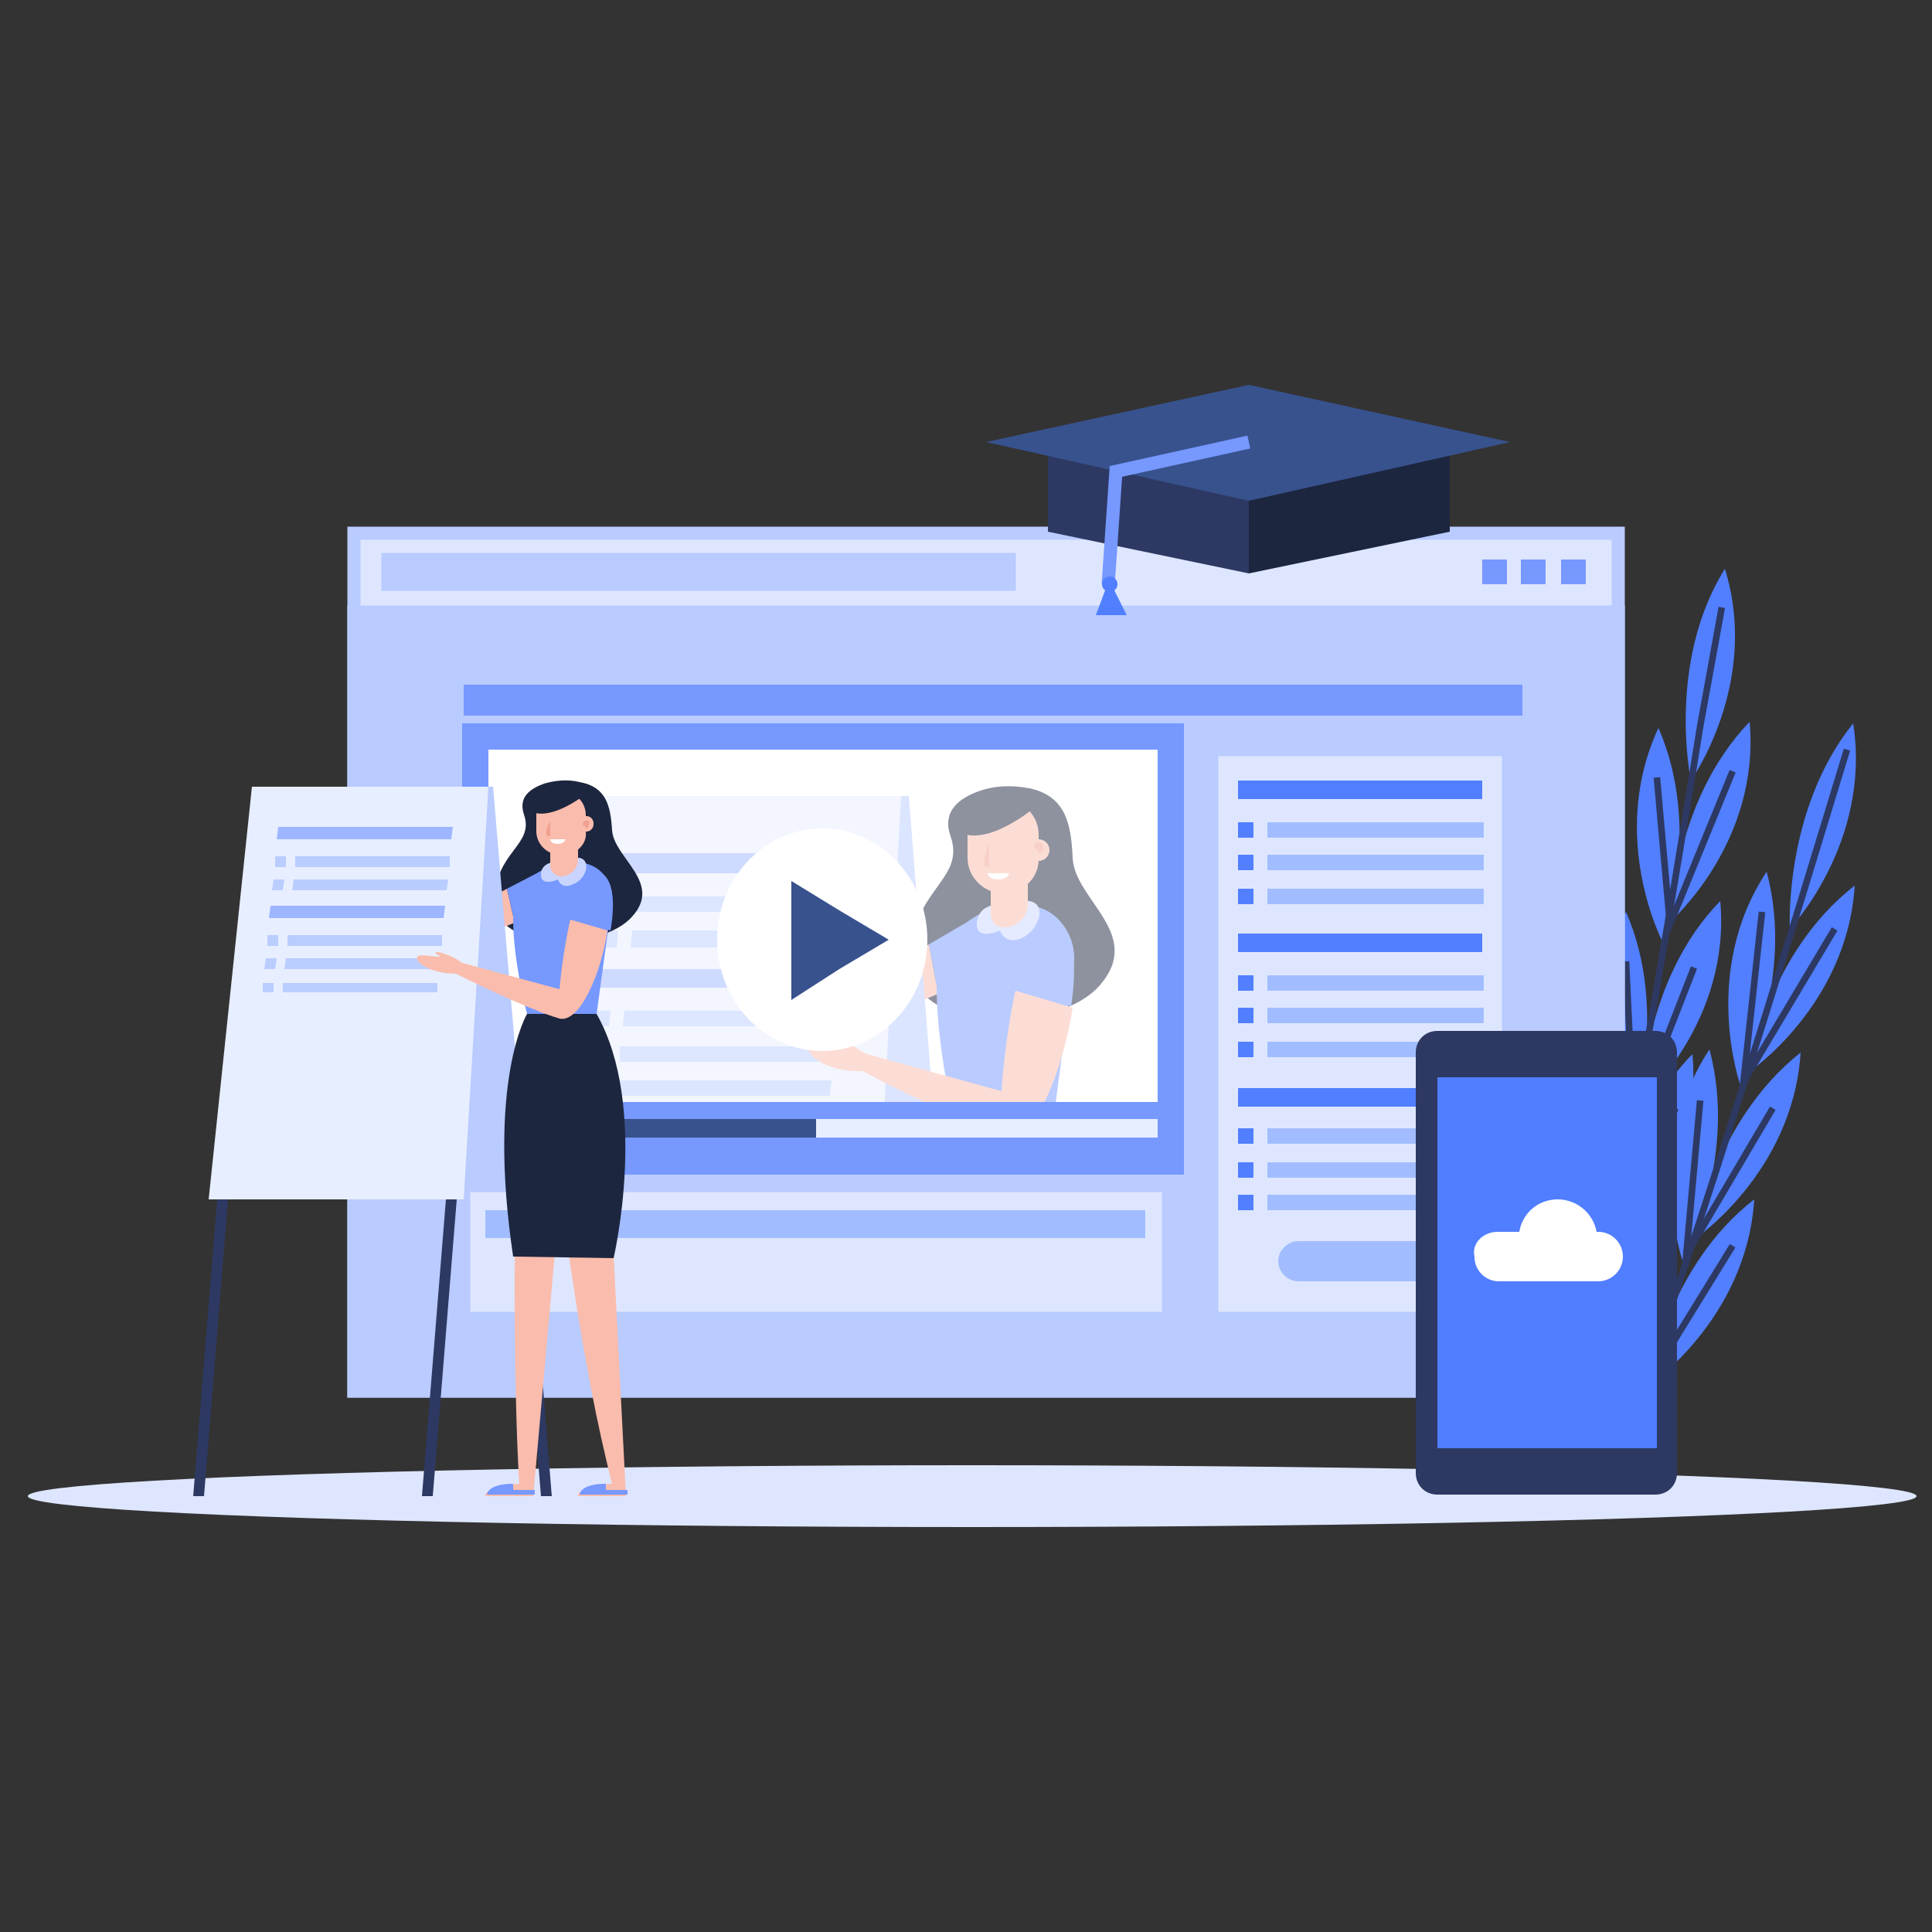 <svg xmlns="http://www.w3.org/2000/svg" xmlns:xlink="http://www.w3.org/1999/xlink" viewBox="0 0 125 125" xmlns:v="https://vecta.io/nano"><rect x="0" y="0" width="125" height="125" fill="#333333" stroke="none"/><style><![CDATA[.CK{fill:#517fff}.CL{fill:#a2bdff}.CM{fill:#7698ff}.CN{stroke-miterlimit:10}.CO{fill:#fabcac}.CP{fill:#1d263f}.CQ{fill:#dee6ff}.CR{stroke-width:.85}.CS{fill:#2d3963}.CT{fill:#9eb6ff}.CU{fill:#bacdff}.CV{fill:#f1a191}.CW{stroke:#b9cbff}.CX{fill:#b9cbff}.CY{fill:#e7eeff}.CZ{fill:#38528e}.Ca{stroke-width:.425}]]></style><ellipse cx="62.9" cy="96.8" rx="61.1" ry="2" class="CQ"/><g class="CK"><path d="M103.7 82.8s-3.6-6.8-.3-13.9c2.9 6.7.3 13.9.3 13.9zm.7-1.7s5.8-5.1 5.1-12.9c-5 5.1-5.1 12.9-5.1 12.9zm1.1-8.2s-3.6-6.8-.3-13.9c2.9 6.6.3 13.9.3 13.9zm.7-1.7s5.8-5.1 5.1-12.9c-5 5.1-5.1 12.9-5.1 12.9zm1.4-10.2s-3.6-6.8-.3-13.9c2.9 6.6.3 13.9.3 13.9z"/><path d="M108.1 59.6s5.8-5.1 5.1-12.9c-5 5.2-5.1 12.9-5.1 12.9zm1.3-9.1s4.5-6.3 2.2-13.7c-3.8 6.1-2.2 13.7-2.2 13.7z"/></g><path d="M111.4 39.3L110 47s-4.9 30.8-7 38.5" fill="none" stroke="#2d3963" class="CN Ca"/><g class="CK"><path d="M105.7 91.3s-2.6-7.3 1.7-13.8c1.9 6.9-1.7 13.8-1.7 13.8zm.9-1.6s6.4-4.3 6.9-12.1c-5.7 4.4-6.9 12.1-6.9 12.1zm2.3-8s-2.6-7.3 1.7-13.8c1.9 7-1.7 13.8-1.7 13.8z"/><path d="M109.6 80.2s6.4-4.3 6.9-12.1c-5.7 4.5-6.9 12.1-6.9 12.1zm3-10s-2.6-7.3 1.7-13.8c1.9 7-1.7 13.8-1.7 13.8z"/><path d="M113.1 69.4s6.4-4.3 6.9-12.1c-5.7 4.4-6.9 12.1-6.9 12.1zm2.7-9.3s5.3-5.6 4.1-13.3c-4.5 5.6-4.1 13.3-4.1 13.3z"/></g><g fill="none" stroke="#2d3963" class="CN Ca"><path d="M119.5 48.5l-2.5 8.2s-9.1 29.9-12.3 37.2"/><path d="M107.2 50.3l.8 9m4.1-9.4l-4.3 10.5M114 59l-1.2 11 5.9-9.9m-13.5 2.1l.5 10.4 3.9-10m-6.2 9.4l.4 10.4 4.6-10.7m1.6-.5l-.9 10 5.6-9.5m-7.7 8.6l-1 10.2 6.1-9.9"/></g><g class="CR CW CN"><path d="M22.9 34.5h81.8V90H22.9z" class="CQ"/><path d="M22.9 39.6h81.8V90H22.9zm2.2-3.4h40.2v1.6H25.1z" class="CX"/></g><path d="M101 36.2h1.6v1.6H101zm-2.6 0h1.6v1.6h-1.6zm-2.5 0h1.6v1.6h-1.6z" class="CM"/><path d="M30 76.7h45.6v8.6H30z" class="CN CQ CR CW"/><path d="M30.8 47.6h45v27.5h-45z" fill="#fff"/><path d="M74.9 48.5v25.9H31.6V48.5h43.3m1.7-1.7h-1.7-43.3-1.7v1.7 25.9V76h1.7 43.3 1.7v-1.7-25.8-1.7h0z" class="CM"/><defs><path id="A" d="M31.6 48.5h43.3v25.9H31.6z"/></defs><clipPath id="B"><use xlink:href="#A"/></clipPath><g opacity=".5" clip-path="url(#B)"><path d="M66.6 51c-1.1-.2-2.2-.2-3.3.2s-2.4 1.2-1.8 2.9c1 2.9-2.6 3.4-2.6 8.1s9.5 4.8 12.3 1.5-1.7-5.5-1.8-8.2c-.1-2.3-.5-4-2.8-4.5z" class="CP"/><path d="M55.4 63.7v2.8l5.3-2.2-.6-3.2z" class="CO"/><path d="M63.7 59l-3.6 2.1.6 3.2 2.3-1z" class="CM"/><g class="CS"><path d="M32.8 118.5h-1l2.3-28.9h.9zm20.5 0h-.9l2.2-28.9h1zm10.8 0h-1l-2.3-28.9h1z"/></g><path d="M40.6 89.6h21.2l-3-38.1H37.6z" class="CX"/><path d="M56.2 90.4H33.3l3.8-38.9h21.2z" class="CY"/><path d="M55.1 56.5H39.4l.1-1.3h15.7z" class="CT"/><g class="CU"><path d="M54.9 59H41l.1-1h13.8zm-14.8 0h-.9l.1-1h.9zm14.6 2.3H40.8l.1-1.1h13.8zm-14.8 0H39l.1-1.1h.9z"/></g><path d="M54.4 63.9H38.7l.1-1.2h15.7z" class="CT"/><g class="CU"><path d="M54.1 66.4H40.3l.1-1h13.8zm-14.7 0h-.9v-1h1zm14.5 2.3H40.1v-1H54zm-14.7 0h-.9v-1h1zm14.5 2.2H39.8l.1-1h13.9zm-14.7 0h-1l.1-1h1z"/></g><path d="M65.8 58.6c-2.7-.1-5.1 2.1-5.2 4.9v.4c0 3.9 1.2 8.9 1.2 8.9l6.3.1 1.4-10.7c.1-1.8-1.2-3.5-2.9-3.6h-.8z" class="CM"/><path d="M64.1 58.6s-.9.2-.9 1.2c0 1.1 1.5.4 1.5.4s.3 1 1.4.5 1.7-2.2.5-2.4c-1.3-.1-2.5.3-2.5.3" fill="#c9d5ff"/><g class="CO"><path d="M64.9 60h.1a1.54 1.54 0 0 0 1.5-1.5v-2.3h-2.4v2.9c0 .5.3.9.8.9z"/><path d="M64.9 57.8h0c-1.2 0-2.3-1-2.3-2.3V54c0-1.2 1-2.3 2.3-2.3h0c1.2 0 2.3 1 2.3 2.3v1.6c0 1.2-1 2.2-2.3 2.2z"/><circle cx="67.2" cy="55" r=".7"/><path d="M60.9 75.9L60.7 98c0 13.8.4 19.3.4 19.3s-3 .2-3 1.2h4.2L66 75.9h-5.1z"/><path d="M63.1 75.9c2 17.2 3.6 29.9 6.4 41.4 0 0-3 .2-3 1.2h4.2l-2.1-42.6h-5.5z"/></g><g class="CP"><path d="M68.1 72.9l-6.3-.1s-3.7 6.3-1.2 22.9l9.1.1s3.1-14.1-1.6-22.9zm-6.6-19.6s1 2 4.7-.5c3.8-2.5-5-1.8-4.7.5z"/></g><path d="M64 54.6s-.8 1.6 0 1.5" class="CV"/><path d="M63.9 56.5h1.4s-.1.4-.7.4c-.7 0-.7-.4-.7-.4z" fill="#fff"/><path d="M67.1 54.5s-.2 0-.2.4c.3 0 .3.3.3.3s.3 0 .3-.4-.4-.3-.4-.3z" class="CV"/><g class="CM"><path d="M60.5 117.3v.6h1.9v.5h-4.3c.1.1 0-1.1 2.4-1.1zm8.3 0v.6h1.9v.5h-4.3c.1.1 0-1.1 2.4-1.1zm-.3-57.6c-1.3-.8-2.2 1.7-2.8 4.4l3.6 1c.4-2.6.2-4.8-.8-5.4z"/></g><path d="M65.7 64.1c-.7 3.1-.9 6.5-.9 6.5l-8.7-2.4-.4-.2c-.4-.3-.8-.5-1.2-.6-.3-.1-.6-.2-.7-.1-.1.2.2.3.5.4h-.1c-.5-.1-1.8-.3-1.9 0-.2.4 1 1.7 3.5 1.6 0 0 6.4 3.4 9.3 4.2 1.8.5 3.7-4.3 4.3-8.3l-3.7-1.1z" class="CO"/></g><ellipse cx="53.2" cy="60.8" rx="6.8" ry="7.2" fill="#fff"/><path d="M51.2 60.8V57l3.1 1.9 3.2 1.9-3.2 1.9-3.1 2z" class="CZ"/><path d="M31.6 71.3h43.3v3.3H31.6z" class="CM"/><path d="M31.6 72.4h43.3v1.2H31.6z" class="CY"/><path d="M31.6 72.4h21.2v1.2H31.6z" class="CZ"/><path d="M31.4 78.3h42.7v1.8H31.4z" class="CL"/><path d="M78.4 48.5h19.2v36.8H78.4z" class="CN CQ CR CW"/><path d="M30 44.3h68.5v2H30z" class="CM"/><path d="M80.1 50.5h15.8v1.2H80.1z" class="CK"/><path d="M82 53.2h14v1H82z" class="CL"/><path d="M80.1 53.2h1v1h-1z" class="CK"/><path d="M82 55.3h14v1H82z" class="CL"/><path d="M80.1 55.3h1v1h-1z" class="CK"/><path d="M82 57.5h14v1H82z" class="CL"/><path d="M80.1 57.5h1v1h-1zm0 2.9h15.8v1.2H80.1z" class="CK"/><path d="M82 63.1h14v1H82z" class="CL"/><path d="M80.1 63.1h1v1h-1z" class="CK"/><path d="M82 65.2h14v1H82z" class="CL"/><path d="M80.1 65.2h1v1h-1z" class="CK"/><path d="M82 67.4h14v1H82z" class="CL"/><path d="M80.1 67.4h1v1h-1zm0 3h15.8v1.2H80.1z" class="CK"/><path d="M82 73h14v1H82z" class="CL"/><path d="M80.1 73h1v1h-1z" class="CK"/><path d="M82 75.2h14v1H82z" class="CL"/><path d="M80.1 75.2h1v1h-1z" class="CK"/><path d="M82 77.3h14v1H82z" class="CL"/><path d="M80.1 77.3h1v1h-1z" class="CK"/><path d="M92.1 80.3H84c-.7 0-1.3.6-1.3 1.3h0c0 .7.6 1.3 1.3 1.3h8.2c.7 0 1.3-.6 1.3-1.3h0c-.1-.7-.6-1.3-1.4-1.3z" class="CL"/><path d="M37.5 50.6c-.8-.2-1.6-.1-2.3.1-.8.3-1.7.8-1.3 2 .7 2-1.9 2.4-1.9 5.6s6.9 3.3 8.9 1c2-2.2-1.2-3.8-1.3-5.6-.1-1.6-.4-2.8-2.1-3.1z" class="CP"/><path d="M29.5 59.3v1.9l3.8-1.5-.5-2.2z" class="CO"/><path d="M35.5 56.1l-2.7 1.4.5 2.2L35 59z" class="CM"/><path d="M13.2 96.8h-.7L14.1 77h.7zm14.8 0h-.7L28.9 77h.7zm7.7 0H35L33.4 77h.7z" class="CS"/><path d="M18.8 77h15.3l-2.2-26.1H16.6z" class="CX"/><path d="M30 77.6H13.5l2.8-26.7h15.3z" class="CY"/><path d="M29.2 54.3H17.9l.1-.8h11.3z" class="CT"/><path d="M29.1 56.1h-10v-.7h10zm-10.6 0h-.7v-.7h.7zm10.4 1.5h-10l.1-.7h10zm-10.6 0h-.7l.1-.7h.7z" class="CU"/><path d="M28.7 59.4H17.4l.1-.8h11.3z" class="CT"/><path d="M28.6 61.2h-10v-.7h10zm-10.6 0h-.7v-.7h.7zm10.4 1.5h-10l.1-.7h10zm-10.6 0h-.7l.1-.7h.7zm10.5 1.5h-10v-.6h10zm-10.6 0H17v-.6h.7z" class="CU"/><path d="M37 55.8c-1.9 0-3.7 1.4-3.8 3.4v.3c0 2.7.9 6.1.9 6.1h4.5l1-7.3c.1-1.3-.8-2.4-2.1-2.5H37z" class="CM"/><path d="M35.7 55.8s-.7.1-.7.8c0 .8 1.1.3 1.1.3s.2.7 1 .3c.8-.3 1.2-1.5.4-1.7-.9 0-1.7.3-1.8.3" fill="#c9d5ff"/><g class="CO"><path d="M36.3 56.7h0a1.11 1.11 0 0 0 1.1-1.1v-1.5h-1.8v2c.1.4.4.6.7.6z"/><path d="M36.4 55.3h-.2a1.54 1.54 0 0 1-1.5-1.5v-1.1a1.54 1.54 0 0 1 1.5-1.5h.2a1.54 1.54 0 0 1 1.5 1.5v1.1c.1.8-.6 1.5-1.5 1.5z"/><path d="M38.4 53.3a.47.47 0 0 1-.5.5.47.47 0 0 1-.5-.5.47.47 0 0 1 .5-.5.47.47 0 0 1 .5.5zm-5 14.3l-.1 15.1c0 9.4.3 13.3.3 13.3s-2.2.1-2.2.8h3.1l2.6-29.2h-3.7z"/><path d="M35 67.6c1.5 11.8 2.6 20.5 4.6 28.4 0 0-2.2.1-2.2.8h3.1L39 67.6h-4z"/></g><path d="M38.6 65.6h-4.5s-2.6 4.3-.9 15.7l6.5.1s2.3-9.8-1.1-15.8zm-4.7-13.5s.7 1.4 3.4-.3-3.7-1.2-3.4.3z" class="CP"/><path d="M35.6 53.1s-.6 1.1 0 1" class="CV"/><path d="M35.6 54.3h1s-.1.3-.5.3c-.5 0-.5-.3-.5-.3z" fill="#fff"/><path d="M37.9 53.1s-.2 0-.2.3c.2 0 .2.2.2.2s.2 0 .2-.3c.1-.3-.2-.2-.2-.2z" class="CV"/><path d="M33.2 96v.4h1.4v.3h-3.1c0 .1-.1-.7 1.7-.7zm6 0v.4h1.4v.3h-3.1c0 .1-.1-.7 1.7-.7zm-.3-39.5c-.9-.5-1.6 1.1-2 3l2.6.7c.3-1.7.2-3.3-.6-3.7z" class="CM"/><path d="M36.9 59.5c-.5 2.1-.7 4.5-.7 4.5l-6.3-1.7-.3-.2c-.3-.2-.6-.3-.9-.4-.2-.1-.4-.1-.5-.1-.1.1.2.2.3.3h-.1c-.4 0-1.3-.2-1.4 0-.2.3.8 1.1 2.5 1.1 0 0 4.6 2.3 6.7 2.9 1.3.3 2.7-2.9 3.1-5.7l-2.4-.7z" class="CO"/><path d="M80.8 37.1l-13-2.7v-5.8h13z" class="CS"/><path d="M93.8 34.4l-13 2.7v-8.5h13z" class="CP"/><path d="M63.8 28.6l17-3.7 16.9 3.7-16.9 3.8z" class="CZ"/><path d="M80.8 28.6l-8.6 1.9-.5 7.3" fill="none" stroke="#7698ff" class="CN CR"/><path d="M72.1 38.2c.1-.1.2-.2.2-.4a.47.47 0 1 0-1 0c0 .2.1.3.2.4l-.6 1.6h1 1l-.8-1.6z" class="CK"/><path d="M107.1 96.7H93c-.8 0-1.4-.6-1.4-1.4V68.1c0-.8.6-1.4 1.4-1.4h14.1c.8 0 1.4.6 1.4 1.4v27.2c0 .8-.6 1.4-1.4 1.4z" class="CS"/><path d="M93 69.7h14.2v24H93z" fill="#507eff"/><path d="M96.9 79.7h1.4c.2-1.2 1.2-2.1 2.5-2.1a2.57 2.57 0 0 1 2.5 2.1h.1a1.58 1.58 0 1 1 0 3.2H97a1.58 1.58 0 0 1-1.6-1.6c-.2-.9.6-1.6 1.5-1.6z" fill="#fff"/></svg>